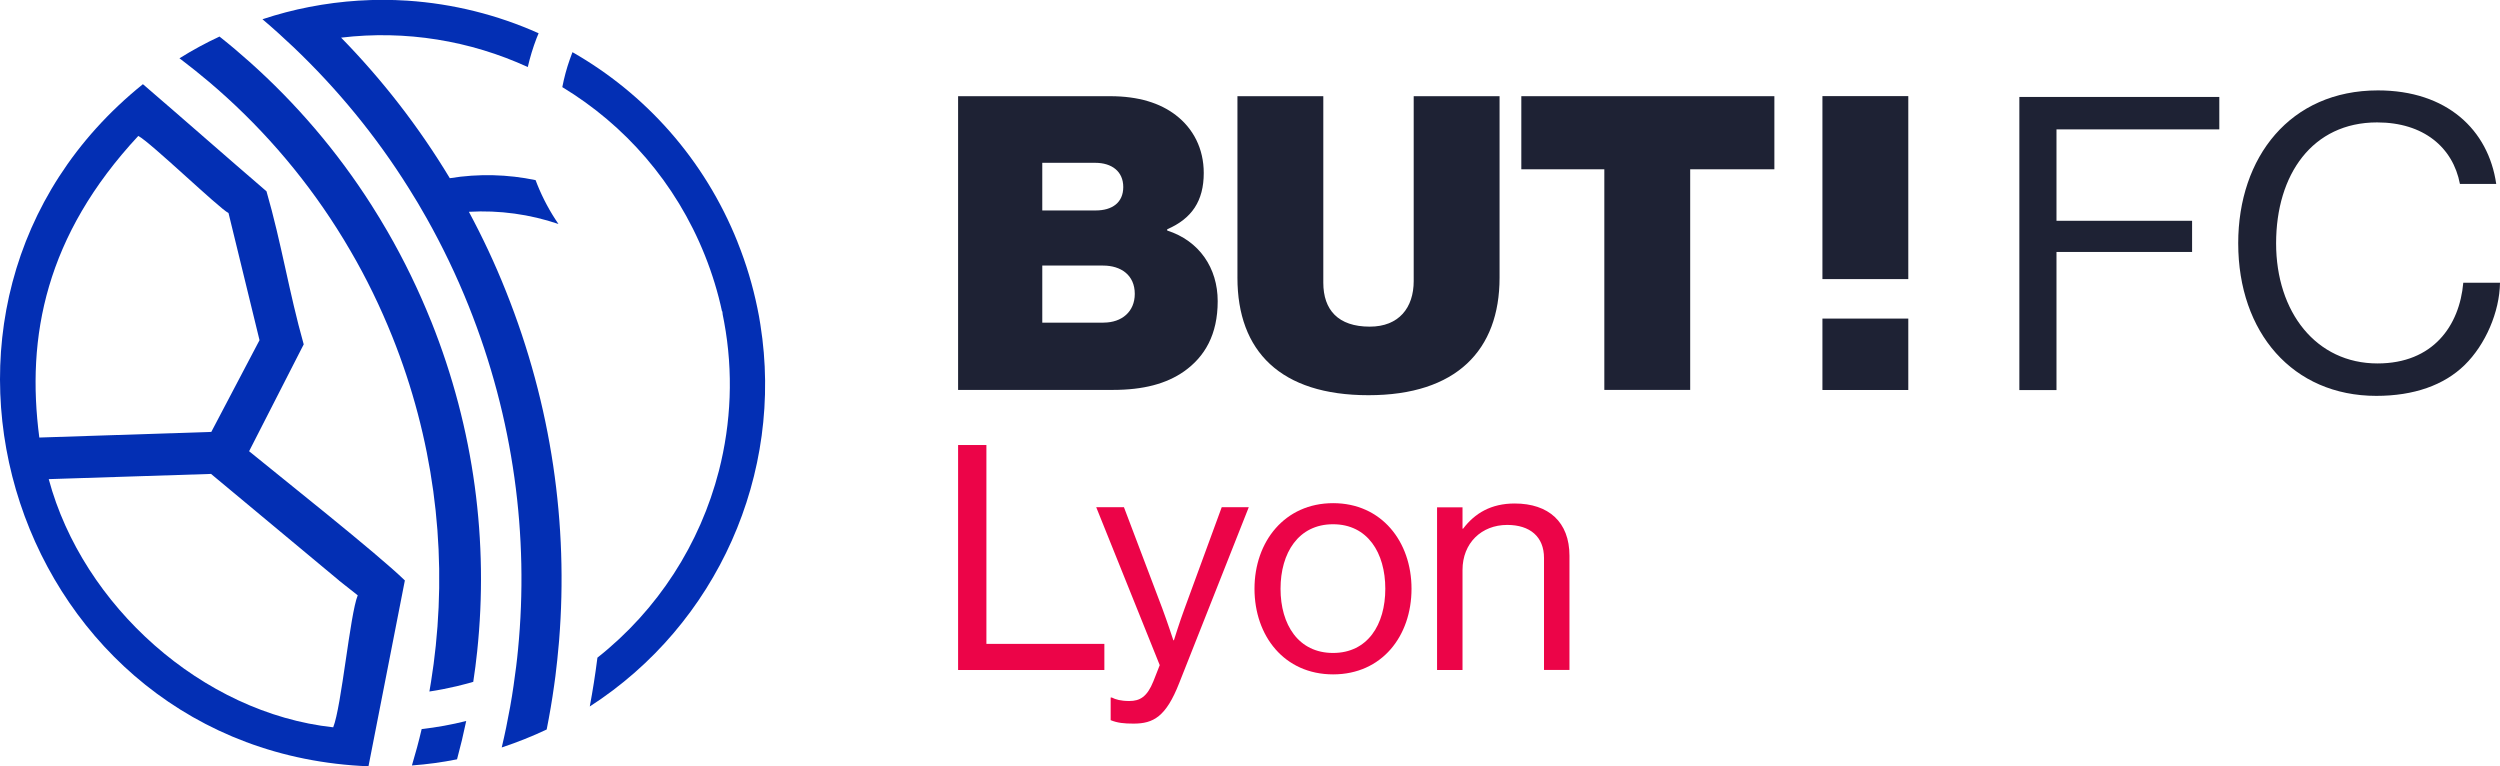 <?xml version="1.0" encoding="UTF-8"?>
<svg id="Calque_1" xmlns="http://www.w3.org/2000/svg" viewBox="0 0 297.57 91.21">
  <defs>
    <style>
      .cls-1 {
        fill: #032fb4;
      }

      .cls-2 {
        fill: #1e2234;
      }

      .cls-3 {
        fill: #ec0448;
      }
    </style>
  </defs>
  <g>
    <path class="cls-1" d="M64.11,3.96c-.08.19-.16.38-.24.58-.43,1.12-.78,2.27-1.05,3.44-6.84-3.14-14.52-4.42-22.22-3.5,4.88,4.99,9.23,10.58,12.94,16.73,3.44-.56,6.9-.46,10.21.23.07.17.13.35.2.52.68,1.69,1.53,3.26,2.52,4.7-3.39-1.15-7.01-1.66-10.66-1.45,1.63,3.03,3.11,6.18,4.41,9.45,5.46,13.65,7.43,27.84,6.33,41.56-.01.15-.02.3-.04.45-.11,1.27-.24,2.54-.4,3.8-.05.39-.1.78-.16,1.17-.24,1.74-.54,3.47-.88,5.19-.85.4-1.71.78-2.59,1.13-.92.37-1.84.7-2.76,1.01.38-1.6.71-3.21,1-4.83.15-.84.29-1.69.41-2.54.11-.76.21-1.53.31-2.29.08-.67.16-1.34.22-2.01,1.31-13.46-.5-27.44-5.87-40.87-1.46-3.65-3.14-7.14-5.02-10.48-.67-1.19-1.36-2.36-2.09-3.51-3.92-6.27-8.57-11.91-13.78-16.86-1.19-1.13-2.41-2.23-3.66-3.29,1.85-.61,3.7-1.1,5.57-1.46,3.9-.76,7.82-1,11.68-.75,5.42.36,10.7,1.68,15.6,3.87Z"/>
    <path class="cls-1" d="M55.49,85.83c-.32,1.53-.68,3.04-1.09,4.55-1.79.36-3.58.6-5.37.73.43-1.43.82-2.87,1.16-4.33,1.77-.2,3.54-.52,5.3-.96Z"/>
    <path class="cls-1" d="M51.32,38.24c5.17,12.91,6.84,26.35,5.48,39.27h0c-.13,1.22-.28,2.44-.47,3.65-.66.19-1.31.36-1.97.52-1.08.25-2.16.47-3.25.63.07-.38.13-.76.19-1.13.23-1.43.42-2.87.57-4.33,1.26-12.11-.33-24.68-5.17-36.77-1.43-3.56-3.08-6.96-4.96-10.18-.52-.9-1.06-1.79-1.62-2.67-4.24-6.68-9.41-12.55-15.26-17.5-1.07-.9-2.16-1.78-3.27-2.62-.07-.06-.15-.11-.23-.17,1.52-.95,3.11-1.82,4.77-2.59.03.02.05.04.07.06,1.2.95,2.36,1.93,3.5,2.95,5.53,4.93,10.44,10.65,14.54,17.09.64,1.01,1.27,2.04,1.87,3.08,1.96,3.39,3.7,6.96,5.2,10.7Z"/>
    <path class="cls-1" d="M31.72,22.77c-4.65-3.99-10.05-8.75-14.71-12.75C-15.71,36.38,1.79,89.53,43.86,91.21c.52-2.66,3.74-19.07,4.33-22.12-3.23-3.16-14.88-12.38-18.54-15.38.04-.08,6.46-12.63,6.5-12.72-1.76-6.25-2.63-11.98-4.43-18.22ZM40.35,69.1l2.23,1.76c-.92,2.25-1.93,13.25-2.92,15.71-15.58-1.69-29.81-14.48-33.86-29.54l19.32-.62,15.23,12.68ZM30.89,40.49l-5.74,10.92-20.47.67c-1.58-12.02.75-24.04,11.78-35.9,1.44.74,9.58,8.59,10.74,9.18l3.69,15.13Z"/>
    <path class="cls-1" d="M87.79,28.82c1.04,2.59,1.82,5.21,2.36,7.85.14.66.26,1.32.36,1.99,2.82,17.73-5.14,35.66-20.31,45.43.35-1.87.65-3.76.89-5.66,0-.05.01-.1.02-.15,7.21-5.69,12.23-13.56,14.46-22.24,1.46-5.7,1.73-11.74.62-17.73-.05-.29-.11-.58-.17-.87h0c-.01-.13-.02-.26-.04-.38-.01,0-.03,0-.04,0-.48-2.24-1.16-4.47-2.04-6.67-3.47-8.68-9.55-15.53-16.97-20.02.22-1.12.51-2.22.89-3.29.1-.29.21-.58.32-.87,8.62,4.92,15.69,12.69,19.66,22.62Z"/>
  </g>
  <g>
    <path class="cls-3" d="M114.04,52.97h3.37v23.67h14.04v3.11h-17.41v-26.78Z"/>
    <path class="cls-3" d="M132.2,85.73v-2.7h.15c.41.22,1.05.41,2.06.41,1.27,0,2.13-.49,2.88-2.36l.75-1.91-7.56-18.8h3.3l4.57,12.06c.6,1.61,1.31,3.78,1.31,3.78h.07s.67-2.17,1.27-3.78l4.42-12.06h3.22l-8.28,20.93c-1.57,4.01-3.07,4.83-5.43,4.83-1.16,0-1.91-.08-2.73-.41Z"/>
    <path class="cls-3" d="M149.32,70.08c0-5.62,3.6-10.19,9.36-10.19s9.33,4.57,9.33,10.19-3.52,10.19-9.33,10.19-9.36-4.57-9.36-10.19ZM164.89,70.08c0-4.27-2.1-7.68-6.22-7.68s-6.25,3.41-6.25,7.68,2.13,7.64,6.25,7.64,6.22-3.37,6.22-7.64Z"/>
    <path class="cls-3" d="M174.07,62.93h.08c1.39-1.84,3.33-3,6.14-3,4.04,0,6.52,2.21,6.52,6.22v13.59h-3.03v-13.33c0-2.51-1.65-3.93-4.38-3.93-3.07,0-5.32,2.17-5.32,5.36v11.91h-3.03v-19.36h3.03v2.55Z"/>
  </g>
  <g>
    <path class="cls-2" d="M114.04,11.45h18.09c3.42,0,5.97.83,7.82,2.25,2.1,1.61,3.33,4.01,3.33,6.89,0,3.33-1.42,5.43-4.35,6.7v.15c3.81,1.22,6.01,4.45,6.01,8.41s-1.52,6.6-4.01,8.36c-2.1,1.47-4.84,2.2-8.46,2.2h-18.43V11.45ZM130.42,25.05c1.96,0,3.28-.93,3.28-2.79s-1.37-2.88-3.33-2.88h-6.31v5.67h6.36ZM131.35,38.4c2.2,0,3.72-1.32,3.72-3.42,0-2.25-1.66-3.37-3.77-3.37h-7.24v6.8h7.29Z"/>
    <path class="cls-2" d="M147.29,33.07V11.45h10.22v22.2c0,3.23,1.76,5.23,5.53,5.23,3.47,0,5.23-2.25,5.23-5.43V11.45h10.22v21.61c0,8.61-5.13,13.98-15.6,13.98s-15.6-5.23-15.6-13.98Z"/>
    <path class="cls-2" d="M181.08,11.45h30.12v8.7h-10.02v26.26h-10.22v-26.26h-9.88v-8.7Z"/>
    <rect class="cls-2" x="216.92" y="37.92" width="10.22" height="8.5"/>
    <rect class="cls-2" x="216.92" y="11.44" width="10.22" height="21.78"/>
    <g>
      <path class="cls-2" d="M240.36,11.54h23.8v3.86h-19.38v10.88h16.14v3.71h-16.14v16.44h-4.42V11.54Z"/>
      <path class="cls-2" d="M266.41,28.96c0-10.25,6.18-18.2,16.63-18.2,8.19,0,13.15,4.68,14.08,11.13h-4.32c-.83-4.34-4.32-7.32-9.86-7.32-7.7,0-12.02,6.2-12.02,14.39s4.76,14.3,12.07,14.3c6.62,0,9.76-4.49,10.21-9.61h4.37c-.05,3.47-1.72,7.37-4.22,9.81-2.45,2.39-6.04,3.66-10.5,3.66-9.96,0-16.44-7.56-16.44-18.15Z"/>
    </g>
  </g>
</svg>